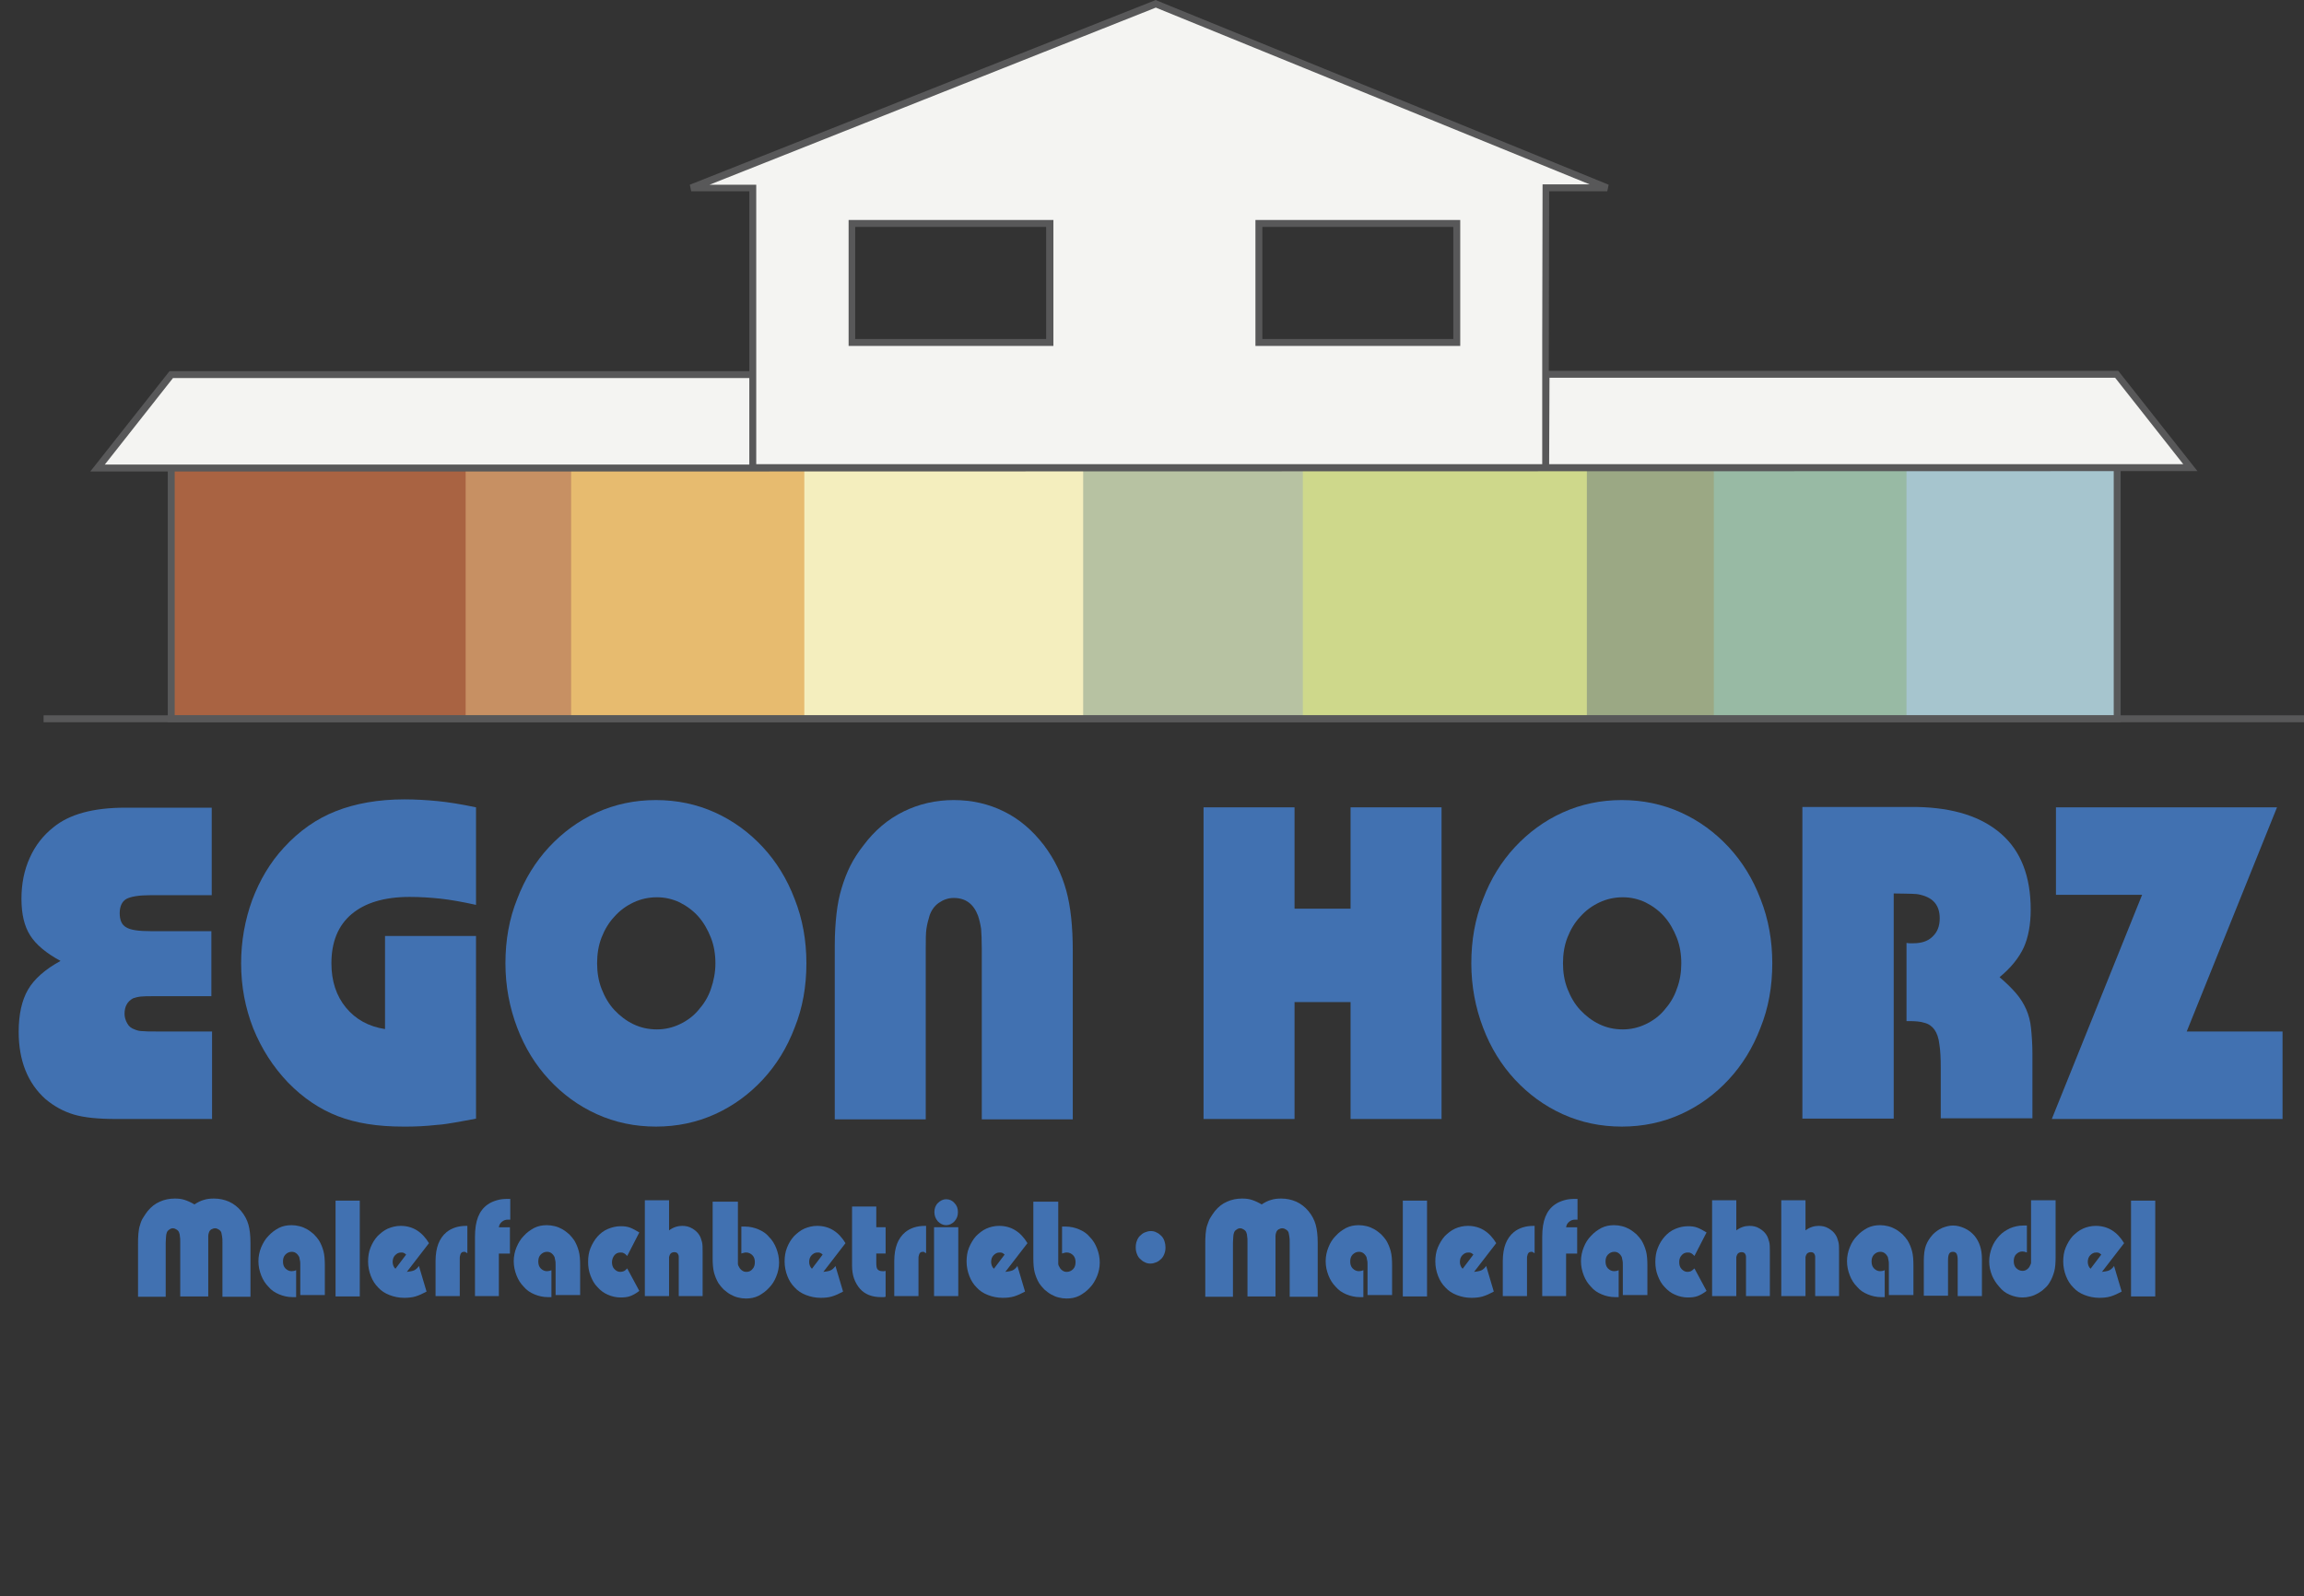 <?xml version="1.0" encoding="utf-8"?>
<!-- Generator: Adobe Illustrator 22.1.0, SVG Export Plug-In . SVG Version: 6.00 Build 0)  -->
<svg version="1.1" id="Ebene_1" xmlns="http://www.w3.org/2000/svg" xmlns:xlink="http://www.w3.org/1999/xlink" x="0px" y="0px"
	 viewBox="0 0 666 461.5" style="enable-background:new 0 0 666 461.5;" xml:space="preserve">
<rect x="0" y="0" width="666" height="461.5" fill="#333333" stroke="none"/>
<style type="text/css">
	.st0{clip-path:url(#SVGID_2_);}
	.st1{fill:#F4EEBE;}
	.st2{fill:#A96342;}
	.st3{fill:#A7C295;}
	.st4{fill:#98BAA4;}
	.st5{fill:#A6C5CE;}
	.st6{fill:#B7C2A2;}
	.st7{fill:#9BA884;}
	.st8{fill:#CED88B;}
	.st9{fill:#E7BB6F;}
	.st10{fill:#C79063;}
	.st11{fill:#58595A;}
	.st12{fill:#585859;}
	.st13{enable-background:new    ;}
	.st14{fill:#4171B1;}
	.st15{fill:#F4F4F2;}
</style>
<title>Logo Egon Horz</title>
<g id="Ebene_2_1_">
	<g id="Ebene_1-2">
		<g>
			<defs>
				<rect id="SVGID_1_" x="49.5" y="124.4" width="562.5" height="83.4"/>
			</defs>
			<clipPath id="SVGID_2_">
				<use xlink:href="#SVGID_1_"  style="overflow:visible;"/>
			</clipPath>
			<g class="st0">
				<g>
					<rect x="196.9" y="121.9" class="st1" width="122.4" height="89.6"/>
				</g>
				<g>
					<rect x="40.3" y="115" class="st2" width="104.9" height="102"/>
				</g>
				<g>
					<rect x="456.4" y="118" class="st3" width="75" height="96.8"/>
				</g>
				<g>
					<rect x="488.3" y="116.3" class="st4" width="63.1" height="98.4"/>
				</g>
				<g>
					<rect x="551.1" y="116.3" class="st5" width="63.1" height="98.4"/>
				</g>
				<g>
					<rect x="313.1" y="114.3" class="st6" width="71.5" height="102.6"/>
				</g>
				<g>
					<rect x="378.9" y="114.2" class="st7" width="116.5" height="106.8"/>
				</g>
				<g>
					<rect x="376.6" y="117.2" class="st8" width="82.1" height="99.8"/>
				</g>
				<g>
					<rect x="161.4" y="117.7" class="st9" width="71.1" height="101.3"/>
				</g>
				<g>
					<rect x="134.6" y="119.9" class="st10" width="30.5" height="97"/>
				</g>
			</g>
		</g>
		<g>
			<path class="st11" d="M612.9,208.8H48.5v-85.4h564.5V208.8z M50.5,206.8h560.5v-81.4H50.5V206.8z"/>
		</g>
		<g>
			<rect x="12.6" y="206.8" class="st12" width="653.4" height="2"/>
		</g>
		<g class="st13">
			<path class="st14" d="M37.4,323.5h-3.9c-5.1,0-9.2-0.4-12.2-1.3c-3-0.9-5.7-2.4-8.2-4.5c-5.1-4.6-7.7-11.1-7.7-19.4
				c0-5,0.9-9.1,2.7-12.2c1.8-3.1,5-5.9,9.4-8.3c-4.1-2.2-7.1-4.7-8.8-7.4c-1.7-2.7-2.5-6.2-2.5-10.6c0-4.3,0.8-8.3,2.4-11.8
				c1.6-3.6,3.9-6.5,6.8-8.8c4.6-3.8,11.5-5.7,20.8-5.7h3.5h21.5v25.3H43.5c-3.4,0-5.7,0.4-7,1.1c-1.2,0.7-1.9,2.1-1.9,4.1
				c0,2,0.6,3.4,1.9,4.1c1.3,0.8,3.7,1.1,7.1,1.1h17.5V288H44.5c-1.7,0-2.9,0-3.8,0.1c-0.9,0.1-1.6,0.3-2.2,0.5
				c-1.7,0.9-2.5,2.4-2.5,4.5c0,1,0.3,1.9,0.8,2.8c0.5,0.9,1.2,1.4,2.1,1.7c0.7,0.3,1.4,0.5,2.3,0.5c0.9,0.1,2.1,0.1,3.8,0.1h16.3
				v25.3H37.4z"/>
			<path class="st14" d="M137.6,323.4c-2.2,0.4-4.2,0.8-6,1.1c-1.8,0.3-3.5,0.6-5.2,0.7c-1.7,0.2-3.3,0.3-4.9,0.4
				c-1.6,0.1-3.3,0.1-5,0.1c-7.4,0-13.6-1-18.8-3c-5.2-2-10-5.2-14.4-9.7c-4.4-4.6-7.7-9.8-10.1-15.7c-2.3-5.9-3.5-12.1-3.5-18.8
				c0-6.4,1.1-12.5,3.2-18.3c2.2-5.8,5.2-10.9,9.2-15.2c4.4-4.8,9.4-8.3,15-10.5c5.6-2.2,12.2-3.4,19.8-3.4c3.3,0,6.5,0.2,9.6,0.5
				c3.1,0.3,6.8,0.9,11.1,1.8v28.2c-4.1-0.9-7.5-1.5-10.3-1.8c-2.8-0.3-5.8-0.5-8.9-0.5c-7.3,0-12.9,1.7-16.8,5
				c-3.9,3.3-5.8,8.1-5.8,14.2c0,5.1,1.4,9.4,4.2,12.8c2.8,3.4,6.6,5.5,11.3,6.2v-26.9h26.3V323.4z"/>
			<path class="st14" d="M233.1,278.5c0,6.7-1.1,12.9-3.4,18.6c-2.2,5.8-5.3,10.8-9.2,15c-3.9,4.2-8.5,7.6-13.8,10
				c-5.3,2.4-11,3.6-17.1,3.6c-6.1,0-11.8-1.2-17.1-3.6c-5.3-2.4-9.9-5.8-13.8-10c-3.9-4.2-7-9.2-9.2-15c-2.2-5.8-3.4-12-3.4-18.6
				c0-6.7,1.1-12.9,3.4-18.6c2.2-5.8,5.3-10.8,9.2-15c3.9-4.2,8.5-7.6,13.8-10c5.3-2.4,11-3.6,17.1-3.6c6.1,0,11.8,1.2,17.1,3.6
				c5.3,2.4,9.9,5.8,13.8,10c3.9,4.2,7,9.2,9.2,15C232,265.7,233.1,271.9,233.1,278.5z M206.8,278.5c0-2.6-0.4-5.1-1.3-7.4
				c-0.9-2.3-2.1-4.4-3.6-6.1c-1.5-1.7-3.4-3.1-5.4-4.1c-2.1-1-4.3-1.5-6.6-1.5c-2.4,0-4.7,0.5-6.8,1.5c-2.1,1-3.9,2.3-5.5,4.1
				c-1.6,1.7-2.8,3.7-3.7,6c-0.9,2.3-1.3,4.8-1.3,7.5c0,2.6,0.4,5.1,1.3,7.4c0.9,2.3,2.1,4.4,3.7,6.1c1.6,1.7,3.4,3.1,5.5,4.1
				c2.1,1,4.3,1.5,6.8,1.5c2.3,0,4.5-0.5,6.6-1.5c2.1-1,3.9-2.3,5.4-4.1c1.5-1.7,2.8-3.7,3.6-6.1
				C206.3,283.6,206.8,281.1,206.8,278.5z"/>
			<path class="st14" d="M241.3,276.6v-3.4c0-3.3,0.2-6.3,0.5-9c0.3-2.7,0.8-5.2,1.5-7.5c0.7-2.3,1.5-4.4,2.5-6.4c1-2,2.3-4,3.8-5.9
				c3.2-4.3,7.1-7.6,11.6-9.8c4.5-2.2,9.3-3.3,14.5-3.3c5.2,0,10.1,1.1,14.5,3.3c4.5,2.2,8.3,5.5,11.6,9.8c3,4,5.1,8.3,6.4,13
				c1.3,4.7,1.9,10.5,1.9,17.6v48.6h-26.3v-49.2c0-2.6-0.1-4.6-0.2-5.9c-0.2-1.3-0.5-2.6-0.9-3.8c-1.3-3.4-3.6-5.1-7-5.1
				c-1.6,0-3,0.5-4.3,1.4c-1.3,0.9-2.2,2.2-2.7,3.7c-0.4,1.3-0.7,2.5-0.9,3.8c-0.2,1.3-0.2,3.3-0.2,5.9v49.2h-26.3V276.6z"/>
			<path class="st14" d="M347.9,233.4h26.3v29.3h16.2v-29.3h26.3v90.1h-26.3v-33.8h-16.2v33.8h-26.3V233.4z"/>
			<path class="st14" d="M512.3,278.5c0,6.7-1.1,12.9-3.4,18.6c-2.2,5.8-5.3,10.8-9.2,15c-3.9,4.2-8.5,7.6-13.8,10
				c-5.3,2.4-11,3.6-17.1,3.6c-6.1,0-11.8-1.2-17.1-3.6c-5.3-2.4-9.9-5.8-13.8-10c-3.9-4.2-7-9.2-9.2-15c-2.2-5.8-3.4-12-3.4-18.6
				c0-6.7,1.1-12.9,3.4-18.6c2.2-5.8,5.3-10.8,9.2-15c3.9-4.2,8.5-7.6,13.8-10c5.3-2.4,11-3.6,17.1-3.6c6.1,0,11.8,1.2,17.1,3.6
				c5.3,2.4,9.9,5.8,13.8,10c3.9,4.2,7,9.2,9.2,15C511.2,265.7,512.3,271.9,512.3,278.5z M486,278.5c0-2.6-0.4-5.1-1.3-7.4
				c-0.9-2.3-2.1-4.4-3.6-6.1c-1.5-1.7-3.4-3.1-5.4-4.1c-2.1-1-4.3-1.5-6.6-1.5c-2.4,0-4.7,0.5-6.8,1.5c-2.1,1-3.9,2.3-5.5,4.1
				c-1.6,1.7-2.8,3.7-3.7,6c-0.9,2.3-1.3,4.8-1.3,7.5c0,2.6,0.4,5.1,1.3,7.4c0.9,2.3,2.1,4.4,3.7,6.1c1.6,1.7,3.4,3.1,5.5,4.1
				c2.1,1,4.3,1.5,6.8,1.5c2.3,0,4.5-0.5,6.6-1.5c2.1-1,3.9-2.3,5.4-4.1c1.5-1.7,2.8-3.7,3.6-6.1C485.6,283.6,486,281.1,486,278.5z"
				/>
			<path class="st14" d="M561,323.5v-14.7c0-2.8-0.1-5.1-0.4-6.9c-0.2-1.8-0.7-3.2-1.4-4.2c-0.7-1-1.7-1.7-2.9-2
				c-1.2-0.4-2.7-0.5-4.5-0.5h-0.7v-22.6c0.4,0.1,0.8,0.1,1.1,0.1c0.3,0,0.6,0,0.9,0c2.3,0,4.2-0.6,5.5-1.9c1.4-1.3,2.1-3,2.1-5.3
				c0-3.7-1.8-5.9-5.5-6.8c-0.7-0.2-1.6-0.3-2.5-0.3c-1,0-2.7-0.1-5.3-0.1v65.1H521v-90.1h30.1h3c10.6,0.2,18.7,2.8,24.4,7.8
				c5.7,5,8.5,12.3,8.5,21.9c0,4.3-0.7,8-2,10.9c-1.4,3-3.7,5.9-7,8.6c2,1.7,3.6,3.3,4.8,4.7c1.2,1.4,2.2,3,2.9,4.6
				c0.7,1.6,1.2,3.4,1.4,5.5c0.2,2,0.4,4.5,0.4,7.5v3v15.5H561z"/>
			<path class="st14" d="M593.1,323.5l26.1-64.8h-24.9v-25.3h63.9l-26.1,64.8h27.7v25.3H593.1z"/>
		</g>
		<g class="st13">
			<path class="st14" d="M39.9,374.7v-13.6V360c0-1.2,0-2.3,0.1-3.3c0.1-1,0.2-1.8,0.5-2.6c0.2-0.8,0.5-1.5,0.9-2.1
				c0.4-0.6,0.8-1.3,1.3-1.9c1-1.2,2.1-2.1,3.5-2.7c1.3-0.6,2.8-0.9,4.3-0.9c1.1,0,2,0.1,2.9,0.4c0.9,0.3,1.8,0.7,2.8,1.3
				c0.9-0.6,1.9-1.1,2.7-1.3c0.9-0.3,1.9-0.4,2.9-0.4c1.6,0,3,0.3,4.4,0.9c1.3,0.6,2.5,1.5,3.5,2.7c1,1.2,1.7,2.5,2.1,3.9
				c0.4,1.4,0.6,3.2,0.6,5.3v1.5v14.1h-8.1v-15.6c0-0.8,0-1.4-0.1-1.8s-0.1-0.8-0.2-1.1c-0.1-0.4-0.4-0.7-0.7-0.9
				c-0.3-0.2-0.7-0.4-1.1-0.4s-0.7,0.1-1.1,0.3c-0.3,0.2-0.6,0.5-0.7,0.9c-0.1,0.3-0.2,0.6-0.2,1c0,0.3,0,1,0,1.9v15.6h-8.1v-15.6
				c0-0.8,0-1.4-0.1-1.8c0-0.4-0.1-0.7-0.2-1c-0.1-0.4-0.4-0.7-0.7-0.9c-0.3-0.2-0.7-0.4-1.1-0.4c-0.4,0-0.7,0.1-1.1,0.4
				c-0.3,0.2-0.6,0.5-0.7,0.9c-0.1,0.3-0.2,0.7-0.2,1.1s-0.1,1-0.1,1.8v15.6H39.9z"/>
			<path class="st14" d="M86.8,374.7v-8.3v-0.4c0-0.7,0-1.3-0.1-1.6s-0.1-0.7-0.2-1c-0.2-0.4-0.5-0.8-0.9-1.1s-0.8-0.4-1.3-0.4
				c-0.7,0-1.3,0.3-1.8,0.8s-0.7,1.2-0.7,2c0,0.8,0.2,1.5,0.7,2c0.5,0.5,1.1,0.8,1.8,0.8c0.4,0,0.9-0.1,1.3-0.3v7.8
				c-0.2,0-0.4,0-0.6,0c-0.1,0-0.3,0-0.4,0c-1.4,0-2.7-0.3-3.9-0.8c-1.2-0.5-2.3-1.2-3.1-2.2c-0.9-0.9-1.6-2-2.1-3.3
				c-0.5-1.3-0.8-2.6-0.8-4.1c0-1.4,0.3-2.8,0.8-4s1.2-2.4,2.1-3.3c0.9-1,1.9-1.7,3-2.3c1.2-0.6,2.4-0.8,3.7-0.8
				c0.8,0,1.5,0.1,2.3,0.3c0.8,0.2,1.5,0.5,2.2,0.9c0.7,0.4,1.3,0.9,1.9,1.4c0.6,0.6,1.1,1.2,1.5,1.8c0.6,1,1,2,1.3,3.1
				c0.3,1.1,0.4,2.5,0.4,4.2v1.5v7H86.8z"/>
			<path class="st14" d="M97,347.1h7v27.7h-7V347.1z"/>
			<path class="st14" d="M123.3,373.4c-1.1,0.6-2.2,1.1-3.2,1.4c-1,0.3-2.1,0.4-3.3,0.4c-1.5,0-2.9-0.3-4.2-0.8
				c-1.3-0.5-2.4-1.2-3.3-2.2c-0.9-0.9-1.6-2-2.1-3.3c-0.5-1.3-0.8-2.7-0.8-4.2c0-1.4,0.2-2.8,0.7-4c0.5-1.3,1.2-2.4,2-3.3
				c0.9-0.9,1.9-1.7,3-2.2c1.2-0.5,2.4-0.8,3.7-0.8c3.5,0,6.2,1.7,8.2,5l-6.4,8.3c0.8-0.1,1.5-0.2,2-0.4s1-0.6,1.5-1.3L123.3,373.4z
				 M117.4,362.7c-0.2-0.2-0.5-0.4-0.7-0.5c-0.2-0.1-0.5-0.1-0.8-0.1c-0.7,0-1.2,0.3-1.7,0.8s-0.7,1.2-0.7,2c0,0.4,0.1,0.7,0.2,1
				c0.1,0.3,0.3,0.6,0.6,0.9L117.4,362.7z"/>
			<path class="st14" d="M125.9,374.7v-8.9v-1.2c0-2,0.3-3.7,0.8-5s1.3-2.5,2.4-3.4c1.5-1.2,3.4-1.8,5.7-1.8h0.3v7.9
				c-0.2-0.1-0.4-0.2-0.5-0.3c-0.1-0.1-0.3-0.1-0.5-0.1c-0.6,0-1,0.4-1.1,1.1c-0.1,0.2-0.1,0.5-0.1,0.8c0,0.3,0,0.8,0,1.4v0.2v9.3
				H125.9z"/>
			<path class="st14" d="M137.3,374.7v-15.8v-1.3c0-2.4,0.3-4.3,0.9-5.8c0.6-1.5,1.5-2.7,2.8-3.6c0.7-0.5,1.6-0.9,2.6-1.2
				c1-0.3,2-0.4,3.2-0.4h0.7v6c-0.1,0-0.2,0-0.4,0c-0.1,0-0.2,0-0.3,0c-0.7,0-1.2,0.2-1.7,0.6c-0.5,0.4-0.8,0.9-0.9,1.6h3.2v7.6
				h-3.2v12.3H137.3z"/>
			<path class="st14" d="M160.6,374.7v-8.3v-0.4c0-0.7,0-1.3-0.1-1.6s-0.1-0.7-0.2-1c-0.2-0.4-0.5-0.8-0.9-1.1s-0.8-0.4-1.3-0.4
				c-0.7,0-1.3,0.3-1.8,0.8s-0.7,1.2-0.7,2c0,0.8,0.2,1.5,0.7,2c0.5,0.5,1.1,0.8,1.8,0.8c0.4,0,0.9-0.1,1.3-0.3v7.8
				c-0.2,0-0.4,0-0.6,0c-0.1,0-0.3,0-0.4,0c-1.4,0-2.7-0.3-3.9-0.8c-1.2-0.5-2.3-1.2-3.1-2.2c-0.9-0.9-1.6-2-2.1-3.3
				c-0.5-1.3-0.8-2.6-0.8-4.1c0-1.4,0.3-2.8,0.8-4s1.2-2.4,2.1-3.3c0.9-1,1.9-1.7,3-2.3c1.2-0.6,2.4-0.8,3.7-0.8
				c0.8,0,1.5,0.1,2.3,0.3c0.8,0.2,1.5,0.5,2.2,0.9c0.7,0.4,1.3,0.9,1.9,1.4c0.6,0.6,1.1,1.2,1.5,1.8c0.6,1,1,2,1.3,3.1
				c0.3,1.1,0.4,2.5,0.4,4.2v1.5v7H160.6z"/>
			<path class="st14" d="M184.8,373.2c-0.9,0.7-1.8,1.2-2.6,1.5c-0.8,0.3-1.8,0.4-2.8,0.4c-1.3,0-2.6-0.3-3.7-0.8
				c-1.2-0.5-2.2-1.3-3-2.2c-0.9-0.9-1.5-2-2-3.3s-0.7-2.6-0.7-4c0-1.4,0.2-2.8,0.7-4s1.2-2.4,2-3.3c0.8-0.9,1.8-1.7,3-2.2
				s2.4-0.8,3.7-0.8c1,0,1.9,0.1,2.7,0.4s1.7,0.8,2.7,1.4l-3.5,6.8c-0.4-0.4-0.7-0.7-1-0.8c-0.3-0.2-0.6-0.2-1-0.2
				c-0.7,0-1.3,0.3-1.7,0.8s-0.7,1.2-0.7,2c0,0.8,0.2,1.5,0.7,2s1,0.8,1.7,0.8c0.4,0,0.7-0.1,1-0.2s0.6-0.4,1-0.8L184.8,373.2z"/>
			<path class="st14" d="M196.2,374.7v-9.9v-0.2c0-0.6,0-0.9,0-1.2c0-0.2,0-0.4-0.1-0.6c-0.2-0.6-0.6-0.8-1.2-0.8
				c-0.6,0-1.1,0.3-1.3,0.8c-0.1,0.2-0.1,0.4-0.2,0.6c0,0.2,0,0.5,0,1v0.4v9.9h-7v-27.7h7v8.7c1.2-0.9,2.5-1.3,3.8-1.3
				c1,0,2,0.2,2.8,0.7c0.9,0.5,1.6,1.1,2.1,1.9c0.4,0.6,0.6,1.3,0.8,2c0.2,0.7,0.2,1.7,0.2,2.9v0.9v11.9H196.2z"/>
			<path class="st14" d="M213.3,347.1v16v0.4c0,0.4,0,0.8,0,1.1c0,0.3,0,0.5,0,0.7s0,0.3,0.1,0.5c0,0.1,0.1,0.3,0.2,0.4
				c0.2,0.5,0.5,0.8,0.9,1.1s0.8,0.4,1.3,0.4c0.7,0,1.3-0.3,1.7-0.8c0.5-0.5,0.7-1.2,0.7-2s-0.2-1.5-0.7-2c-0.5-0.5-1.1-0.8-1.8-0.8
				c-0.3,0-0.5,0-0.7,0.1c-0.2,0-0.4,0.1-0.7,0.2v-7.8c0.2,0,0.4,0,0.6,0c0.1,0,0.3,0,0.4,0c1.4,0,2.7,0.3,3.9,0.8
				c1.2,0.5,2.3,1.2,3.1,2.2c0.9,0.9,1.6,2,2.1,3.3c0.5,1.3,0.8,2.6,0.8,4.1c0,1.4-0.3,2.8-0.8,4c-0.5,1.3-1.2,2.4-2.1,3.3
				c-0.9,1-1.9,1.7-3,2.3c-1.2,0.6-2.4,0.8-3.7,0.8c-0.8,0-1.5-0.1-2.3-0.3c-0.8-0.2-1.5-0.5-2.2-0.9c-0.7-0.4-1.3-0.9-1.9-1.4
				c-0.6-0.6-1.1-1.2-1.5-1.8c-0.6-1-1-2-1.3-3.1c-0.3-1.1-0.4-2.5-0.4-4.2v-1.5v-14.8H213.3z"/>
			<path class="st14" d="M243.7,373.4c-1.1,0.6-2.2,1.1-3.2,1.4c-1,0.3-2.1,0.4-3.3,0.4c-1.5,0-2.9-0.3-4.2-0.8
				c-1.3-0.5-2.4-1.2-3.3-2.2c-0.9-0.9-1.6-2-2.1-3.3c-0.5-1.3-0.8-2.7-0.8-4.2c0-1.4,0.2-2.8,0.7-4c0.5-1.3,1.2-2.4,2-3.3
				c0.9-0.9,1.9-1.7,3-2.2c1.2-0.5,2.4-0.8,3.7-0.8c3.5,0,6.2,1.7,8.2,5l-6.4,8.3c0.8-0.1,1.5-0.2,2-0.4s1-0.6,1.5-1.3L243.7,373.4z
				 M237.8,362.7c-0.2-0.2-0.5-0.4-0.7-0.5c-0.2-0.1-0.5-0.1-0.8-0.1c-0.7,0-1.2,0.3-1.7,0.8s-0.7,1.2-0.7,2c0,0.4,0.1,0.7,0.2,1
				c0.1,0.3,0.3,0.6,0.6,0.9L237.8,362.7z"/>
			<path class="st14" d="M253.3,348.7v6.1h2.7v7.6h-2.7v2.2v0.5c0,0.9,0.1,1.6,0.4,1.9c0.3,0.3,0.7,0.5,1.4,0.5c0.2,0,0.3,0,0.4,0
				c0.1,0,0.3,0,0.5-0.1v7.5c-0.3,0.1-0.5,0.1-0.7,0.1c-0.2,0-0.4,0-0.6,0c-1.3,0-2.5-0.2-3.5-0.6c-1-0.4-1.9-1-2.6-1.8
				c-0.7-0.8-1.3-1.8-1.7-2.9c-0.4-1.1-0.6-2.4-0.6-3.8v-1v-16.1H253.3z"/>
			<path class="st14" d="M258.5,374.7v-8.9v-1.2c0-2,0.3-3.7,0.8-5s1.3-2.5,2.4-3.4c1.5-1.2,3.4-1.8,5.7-1.8h0.3v7.9
				c-0.2-0.1-0.4-0.2-0.5-0.3c-0.1-0.1-0.3-0.1-0.5-0.1c-0.6,0-1,0.4-1.1,1.1c-0.1,0.2-0.1,0.5-0.1,0.8c0,0.3,0,0.8,0,1.4v0.2v9.3
				H258.5z"/>
			<path class="st14" d="M270,374.7v-19.9h7v19.9H270z M270.1,350.4c0-1,0.3-1.9,1-2.6c0.7-0.7,1.5-1.1,2.4-1.1c1,0,1.8,0.4,2.4,1.1
				c0.7,0.7,1,1.6,1,2.6c0,1.1-0.3,1.9-1,2.7c-0.7,0.7-1.5,1.1-2.4,1.1c-0.9,0-1.7-0.4-2.4-1.1C270.4,352.3,270.1,351.4,270.1,350.4
				z"/>
			<path class="st14" d="M296.3,373.4c-1.1,0.6-2.2,1.1-3.2,1.4s-2.1,0.4-3.3,0.4c-1.5,0-2.9-0.3-4.2-0.8c-1.3-0.5-2.4-1.2-3.3-2.2
				c-0.9-0.9-1.6-2-2.1-3.3c-0.5-1.3-0.8-2.7-0.8-4.2c0-1.4,0.2-2.8,0.7-4s1.2-2.4,2-3.3c0.9-0.9,1.9-1.7,3-2.2s2.4-0.8,3.7-0.8
				c3.5,0,6.2,1.7,8.2,5l-6.4,8.3c0.8-0.1,1.5-0.2,2-0.4c0.5-0.2,1-0.6,1.5-1.3L296.3,373.4z M290.4,362.7c-0.2-0.2-0.5-0.4-0.7-0.5
				c-0.2-0.1-0.5-0.1-0.8-0.1c-0.7,0-1.2,0.3-1.7,0.8c-0.5,0.5-0.7,1.2-0.7,2c0,0.4,0.1,0.7,0.2,1c0.1,0.3,0.3,0.6,0.6,0.9
				L290.4,362.7z"/>
			<path class="st14" d="M305.9,347.1v16v0.4c0,0.4,0,0.8,0,1.1c0,0.3,0,0.5,0,0.7c0,0.2,0,0.3,0.1,0.5c0,0.1,0.1,0.3,0.2,0.4
				c0.2,0.5,0.5,0.8,0.9,1.1c0.4,0.3,0.8,0.4,1.3,0.4c0.7,0,1.3-0.3,1.8-0.8c0.5-0.5,0.7-1.2,0.7-2s-0.2-1.5-0.7-2
				c-0.5-0.5-1.1-0.8-1.8-0.8c-0.3,0-0.5,0-0.7,0.1c-0.2,0-0.4,0.1-0.7,0.2v-7.8c0.2,0,0.4,0,0.6,0c0.1,0,0.3,0,0.4,0
				c1.4,0,2.7,0.3,3.9,0.8s2.3,1.2,3.1,2.2c0.9,0.9,1.6,2,2.1,3.3c0.5,1.3,0.8,2.6,0.8,4.1c0,1.4-0.3,2.8-0.8,4s-1.2,2.4-2.1,3.3
				c-0.9,1-1.9,1.7-3,2.3c-1.2,0.6-2.4,0.8-3.7,0.8c-0.8,0-1.5-0.1-2.3-0.3c-0.8-0.2-1.5-0.5-2.2-0.9c-0.7-0.4-1.3-0.9-1.9-1.4
				c-0.6-0.6-1.1-1.2-1.5-1.8c-0.6-1-1-2-1.3-3.1c-0.3-1.1-0.4-2.5-0.4-4.2v-1.5v-14.8H305.9z"/>
			<path class="st14" d="M328.3,360.6c0-0.7,0.1-1.3,0.3-1.8c0.2-0.6,0.5-1.1,0.9-1.5c0.4-0.4,0.9-0.8,1.4-1
				c0.5-0.2,1.1-0.4,1.7-0.4c0.6,0,1.2,0.1,1.7,0.4c0.5,0.2,1,0.6,1.4,1c0.4,0.4,0.7,0.9,0.9,1.5c0.2,0.6,0.3,1.2,0.3,1.8
				c0,0.7-0.1,1.3-0.3,1.8c-0.2,0.6-0.5,1.1-0.9,1.5c-0.4,0.4-0.9,0.8-1.4,1c-0.5,0.2-1.1,0.4-1.7,0.4c-0.6,0-1.2-0.1-1.7-0.4
				c-0.5-0.2-1-0.6-1.4-1c-0.4-0.4-0.7-0.9-0.9-1.5C328.4,361.9,328.3,361.3,328.3,360.6z"/>
			<path class="st14" d="M348.4,374.7v-13.6V360c0-1.2,0-2.3,0.1-3.3c0.1-1,0.2-1.8,0.5-2.6s0.5-1.5,0.9-2.1
				c0.4-0.6,0.8-1.3,1.3-1.9c1-1.2,2.1-2.1,3.5-2.7c1.3-0.6,2.8-0.9,4.3-0.9c1.1,0,2,0.1,2.9,0.4c0.9,0.3,1.8,0.7,2.8,1.3
				c0.9-0.6,1.9-1.1,2.7-1.3c0.9-0.3,1.9-0.4,2.9-0.4c1.6,0,3,0.3,4.4,0.9c1.3,0.6,2.5,1.5,3.5,2.7s1.7,2.5,2.1,3.9
				c0.4,1.4,0.6,3.2,0.6,5.3v1.5v14.1h-8.1v-15.6c0-0.8,0-1.4-0.1-1.8s-0.1-0.8-0.2-1.1c-0.1-0.4-0.4-0.7-0.7-0.9
				c-0.3-0.2-0.7-0.4-1.1-0.4s-0.7,0.1-1.1,0.3c-0.3,0.2-0.6,0.5-0.7,0.9c-0.1,0.3-0.2,0.6-0.2,1s0,1,0,1.9v15.6h-8.1v-15.6
				c0-0.8,0-1.4-0.1-1.8c0-0.4-0.1-0.7-0.2-1c-0.1-0.4-0.4-0.7-0.7-0.9c-0.3-0.2-0.7-0.4-1.1-0.4s-0.7,0.1-1.1,0.4
				c-0.3,0.2-0.6,0.5-0.7,0.9c-0.1,0.3-0.2,0.7-0.2,1.1s-0.1,1-0.1,1.8v15.6H348.4z"/>
			<path class="st14" d="M395.3,374.7v-8.3v-0.4c0-0.7,0-1.3-0.1-1.6s-0.1-0.7-0.2-1c-0.2-0.4-0.5-0.8-0.9-1.1
				c-0.4-0.3-0.8-0.4-1.3-0.4c-0.7,0-1.3,0.3-1.8,0.8c-0.5,0.5-0.7,1.2-0.7,2c0,0.8,0.2,1.5,0.7,2s1.1,0.8,1.8,0.8
				c0.4,0,0.9-0.1,1.3-0.3v7.8c-0.2,0-0.4,0-0.6,0s-0.3,0-0.4,0c-1.4,0-2.7-0.3-3.9-0.8c-1.2-0.5-2.3-1.2-3.1-2.2
				c-0.9-0.9-1.6-2-2.1-3.3c-0.5-1.3-0.8-2.6-0.8-4.1c0-1.4,0.3-2.8,0.8-4c0.5-1.3,1.2-2.4,2.1-3.3c0.9-1,1.9-1.7,3-2.3
				c1.2-0.6,2.4-0.8,3.7-0.8c0.8,0,1.5,0.1,2.3,0.3c0.8,0.2,1.5,0.5,2.2,0.9c0.7,0.4,1.3,0.9,1.9,1.4c0.6,0.6,1.1,1.2,1.5,1.8
				c0.6,1,1,2,1.3,3.1c0.3,1.1,0.4,2.5,0.4,4.2v1.5v7H395.3z"/>
			<path class="st14" d="M405.5,347.1h7v27.7h-7V347.1z"/>
			<path class="st14" d="M431.8,373.4c-1.1,0.6-2.2,1.1-3.2,1.4s-2.1,0.4-3.3,0.4c-1.5,0-2.9-0.3-4.2-0.8c-1.3-0.5-2.4-1.2-3.3-2.2
				c-0.9-0.9-1.6-2-2.1-3.3c-0.5-1.3-0.8-2.7-0.8-4.2c0-1.4,0.2-2.8,0.7-4s1.2-2.4,2-3.3c0.9-0.9,1.9-1.7,3-2.2s2.4-0.8,3.7-0.8
				c3.5,0,6.2,1.7,8.2,5l-6.4,8.3c0.8-0.1,1.5-0.2,2-0.4c0.5-0.2,1-0.6,1.5-1.3L431.8,373.4z M425.9,362.7c-0.2-0.2-0.5-0.4-0.7-0.5
				c-0.2-0.1-0.5-0.1-0.8-0.1c-0.7,0-1.2,0.3-1.7,0.8c-0.5,0.5-0.7,1.2-0.7,2c0,0.4,0.1,0.7,0.2,1c0.1,0.3,0.3,0.6,0.6,0.9
				L425.9,362.7z"/>
			<path class="st14" d="M434.4,374.7v-8.9v-1.2c0-2,0.3-3.7,0.8-5s1.3-2.5,2.4-3.4c1.5-1.2,3.4-1.8,5.7-1.8h0.3v7.9
				c-0.2-0.1-0.4-0.2-0.5-0.3c-0.1-0.1-0.3-0.1-0.5-0.1c-0.6,0-1,0.4-1.1,1.1c-0.1,0.2-0.1,0.5-0.1,0.8c0,0.3,0,0.8,0,1.4v0.2v9.3
				H434.4z"/>
			<path class="st14" d="M445.8,374.7v-15.8v-1.3c0-2.4,0.3-4.3,0.9-5.8c0.6-1.5,1.5-2.7,2.8-3.6c0.7-0.5,1.6-0.9,2.6-1.2
				c1-0.3,2-0.4,3.2-0.4h0.7v6c-0.1,0-0.2,0-0.4,0s-0.2,0-0.3,0c-0.7,0-1.2,0.2-1.7,0.6c-0.5,0.4-0.8,0.9-0.9,1.6h3.2v7.6h-3.2v12.3
				H445.8z"/>
			<path class="st14" d="M469.1,374.7v-8.3v-0.4c0-0.7,0-1.3-0.1-1.6s-0.1-0.7-0.2-1c-0.2-0.4-0.5-0.8-0.9-1.1
				c-0.4-0.3-0.8-0.4-1.3-0.4c-0.7,0-1.3,0.3-1.8,0.8c-0.5,0.5-0.7,1.2-0.7,2c0,0.8,0.2,1.5,0.7,2s1.1,0.8,1.8,0.8
				c0.4,0,0.9-0.1,1.3-0.3v7.8c-0.2,0-0.4,0-0.6,0s-0.3,0-0.4,0c-1.4,0-2.7-0.3-3.9-0.8c-1.2-0.5-2.3-1.2-3.1-2.2
				c-0.9-0.9-1.6-2-2.1-3.3c-0.5-1.3-0.8-2.6-0.8-4.1c0-1.4,0.3-2.8,0.8-4c0.5-1.3,1.2-2.4,2.1-3.3c0.9-1,1.9-1.7,3-2.3
				c1.2-0.6,2.4-0.8,3.7-0.8c0.8,0,1.5,0.1,2.3,0.3c0.8,0.2,1.5,0.5,2.2,0.9c0.7,0.4,1.3,0.9,1.9,1.4c0.6,0.6,1.1,1.2,1.5,1.8
				c0.6,1,1,2,1.3,3.1c0.3,1.1,0.4,2.5,0.4,4.2v1.5v7H469.1z"/>
			<path class="st14" d="M493.3,373.2c-0.9,0.7-1.8,1.2-2.6,1.5c-0.8,0.3-1.8,0.4-2.8,0.4c-1.3,0-2.6-0.3-3.7-0.8
				c-1.2-0.5-2.2-1.3-3-2.2c-0.9-0.9-1.5-2-2-3.3c-0.5-1.3-0.7-2.6-0.7-4c0-1.4,0.2-2.8,0.7-4c0.5-1.3,1.2-2.4,2-3.3
				c0.8-0.9,1.8-1.7,3-2.2s2.4-0.8,3.7-0.8c1,0,1.9,0.1,2.7,0.4c0.8,0.3,1.7,0.8,2.7,1.4l-3.5,6.8c-0.4-0.4-0.7-0.7-1-0.8
				c-0.3-0.2-0.6-0.2-1-0.2c-0.7,0-1.3,0.3-1.7,0.8c-0.5,0.5-0.7,1.2-0.7,2c0,0.8,0.2,1.5,0.7,2c0.5,0.5,1,0.8,1.7,0.8
				c0.4,0,0.7-0.1,1-0.2c0.3-0.2,0.6-0.4,1-0.8L493.3,373.2z"/>
			<path class="st14" d="M504.7,374.7v-9.9v-0.2c0-0.6,0-0.9,0-1.2c0-0.2,0-0.4-0.1-0.6c-0.2-0.6-0.6-0.8-1.2-0.8
				c-0.6,0-1.1,0.3-1.3,0.8c-0.1,0.2-0.1,0.4-0.2,0.6c0,0.2,0,0.5,0,1v0.4v9.9h-7v-27.7h7v8.7c1.2-0.9,2.5-1.3,3.8-1.3
				c1,0,2,0.2,2.8,0.7c0.9,0.5,1.6,1.1,2.1,1.9c0.4,0.6,0.6,1.3,0.8,2c0.2,0.7,0.2,1.7,0.2,2.9v0.9v11.9H504.7z"/>
			<path class="st14" d="M524.7,374.7v-9.9v-0.2c0-0.6,0-0.9,0-1.2c0-0.2,0-0.4-0.1-0.6c-0.2-0.6-0.6-0.8-1.2-0.8
				c-0.6,0-1.1,0.3-1.3,0.8c-0.1,0.2-0.1,0.4-0.2,0.6c0,0.2,0,0.5,0,1v0.4v9.9h-7v-27.7h7v8.7c1.2-0.9,2.5-1.3,3.8-1.3
				c1,0,2,0.2,2.8,0.7c0.9,0.5,1.6,1.1,2.1,1.9c0.4,0.6,0.6,1.3,0.8,2c0.2,0.7,0.2,1.7,0.2,2.9v0.9v11.9H524.7z"/>
			<path class="st14" d="M546,374.7v-8.3v-0.4c0-0.7,0-1.3-0.1-1.6s-0.1-0.7-0.2-1c-0.2-0.4-0.5-0.8-0.9-1.1
				c-0.4-0.3-0.8-0.4-1.3-0.4c-0.7,0-1.3,0.3-1.8,0.8c-0.5,0.5-0.7,1.2-0.7,2c0,0.8,0.2,1.5,0.7,2s1.1,0.8,1.8,0.8
				c0.4,0,0.9-0.1,1.3-0.3v7.8c-0.2,0-0.4,0-0.6,0s-0.3,0-0.4,0c-1.4,0-2.7-0.3-3.9-0.8c-1.2-0.5-2.3-1.2-3.1-2.2
				c-0.9-0.9-1.6-2-2.1-3.3c-0.5-1.3-0.8-2.6-0.8-4.1c0-1.4,0.3-2.8,0.8-4c0.5-1.3,1.2-2.4,2.1-3.3c0.9-1,1.9-1.7,3-2.3
				c1.2-0.6,2.4-0.8,3.7-0.8c0.8,0,1.5,0.1,2.3,0.3c0.8,0.2,1.5,0.5,2.2,0.9c0.7,0.4,1.3,0.9,1.9,1.4c0.6,0.6,1.1,1.2,1.5,1.8
				c0.6,1,1,2,1.3,3.1c0.3,1.1,0.4,2.5,0.4,4.2v1.5v7H546z"/>
			<path class="st14" d="M565.9,374.7v-10v-0.3c0-0.9-0.1-1.5-0.3-1.9c-0.2-0.4-0.6-0.6-1.1-0.6c-0.5,0-0.9,0.2-1.1,0.6
				c-0.2,0.4-0.3,1-0.3,1.9v0.2v10h-7v-9.3v-0.8c0-1.8,0.2-3.3,0.6-4.4s1.1-2.2,2-3.2c0.8-0.8,1.6-1.4,2.7-1.9
				c1-0.4,2.1-0.7,3.1-0.7c1.2,0,2.3,0.3,3.4,0.8s2,1.2,2.8,2.1c1.5,1.8,2.2,4,2.2,6.8v0.8v9.9H565.9z"/>
			<path class="st14" d="M594.2,347.1v14.8v1.5c0,1.7-0.1,3.1-0.4,4.2c-0.3,1.1-0.7,2.1-1.3,3.1c-0.4,0.7-0.9,1.3-1.5,1.8
				c-0.6,0.6-1.2,1-1.9,1.4c-0.7,0.4-1.4,0.7-2.2,0.9c-0.8,0.2-1.5,0.3-2.3,0.3c-1.3,0-2.5-0.3-3.7-0.8s-2.2-1.3-3-2.3
				c-0.9-1-1.6-2.1-2.1-3.3c-0.5-1.3-0.8-2.6-0.8-4c0-1.5,0.3-2.8,0.8-4.1c0.5-1.3,1.2-2.3,2.1-3.3s1.9-1.6,3.1-2.2
				c1.2-0.5,2.5-0.8,3.9-0.8c0.1,0,0.3,0,0.4,0s0.3,0,0.6,0v7.8c-0.5-0.2-0.9-0.3-1.3-0.3c-0.7,0-1.3,0.3-1.8,0.8s-0.7,1.2-0.7,2
				s0.2,1.5,0.7,2c0.5,0.5,1.1,0.8,1.8,0.8c0.5,0,0.9-0.1,1.3-0.4c0.4-0.3,0.7-0.6,0.9-1.1c0.1-0.2,0.1-0.3,0.2-0.4
				c0-0.1,0.1-0.3,0.1-0.4c0-0.2,0-0.4,0-0.6s0-0.6,0-1.1v-0.4v-16H594.2z"/>
			<path class="st14" d="M613.3,373.4c-1.1,0.6-2.2,1.1-3.2,1.4s-2.1,0.4-3.3,0.4c-1.5,0-2.9-0.3-4.2-0.8c-1.3-0.5-2.4-1.2-3.3-2.2
				c-0.9-0.9-1.6-2-2.1-3.3c-0.5-1.3-0.8-2.7-0.8-4.2c0-1.4,0.2-2.8,0.7-4s1.2-2.4,2-3.3c0.9-0.9,1.9-1.7,3-2.2s2.4-0.8,3.7-0.8
				c3.5,0,6.2,1.7,8.2,5l-6.4,8.3c0.8-0.1,1.5-0.2,2-0.4c0.5-0.2,1-0.6,1.5-1.3L613.3,373.4z M607.4,362.7c-0.2-0.2-0.5-0.4-0.7-0.5
				c-0.2-0.1-0.5-0.1-0.8-0.1c-0.7,0-1.2,0.3-1.7,0.8c-0.5,0.5-0.7,1.2-0.7,2c0,0.4,0.1,0.7,0.2,1c0.1,0.3,0.3,0.6,0.6,0.9
				L607.4,362.7z"/>
			<path class="st14" d="M616,347.1h7v27.7h-7V347.1z"/>
		</g>
		<g>
			<path class="st15" d="M49.5,108.3l-21.3,27h189.4v-27L49.5,108.3z M611.9,108.3h-165l-0.1,26.6V97.6l0.1-43.2h17.8L334.1,1.1
				L199.8,54.3h17.8v80.9h415.6L611.9,108.3z M303.5,99.1h-57.2V64.6h57.2V99.1z M421.1,99.1h-57.2V64.6h57.2L421.1,99.1z"/>
		</g>
		<g>
			<path class="st12" d="M218.6,136.3H26.1l22.9-29h167.6V55.3h-16.8l-0.4-1.9L334.1,0l0.4,0.2L465,53.4l-0.4,1.9h-16.8l-0.1,51.9
				h164.6l22.9,29L218.6,136.3z M30.3,134.3h186.3v-25H50L30.3,134.3z M447.8,134.2h183.3l-19.7-25H447.9L447.8,134.2z M218.6,134.2
				h227.2V97.5l0.1-44.2h13.6L334.1,2.2l-129,51.2h13.5V134.2z M422.1,100h-59.2V63.6h59.2V100z M364.9,98h55.2V65.6h-55.2V98z
				 M304.5,100h-59.2V63.6h59.2V100z M247.2,98h55.2V65.6h-55.2V98z"/>
		</g>
	</g>
</g>
</svg>
